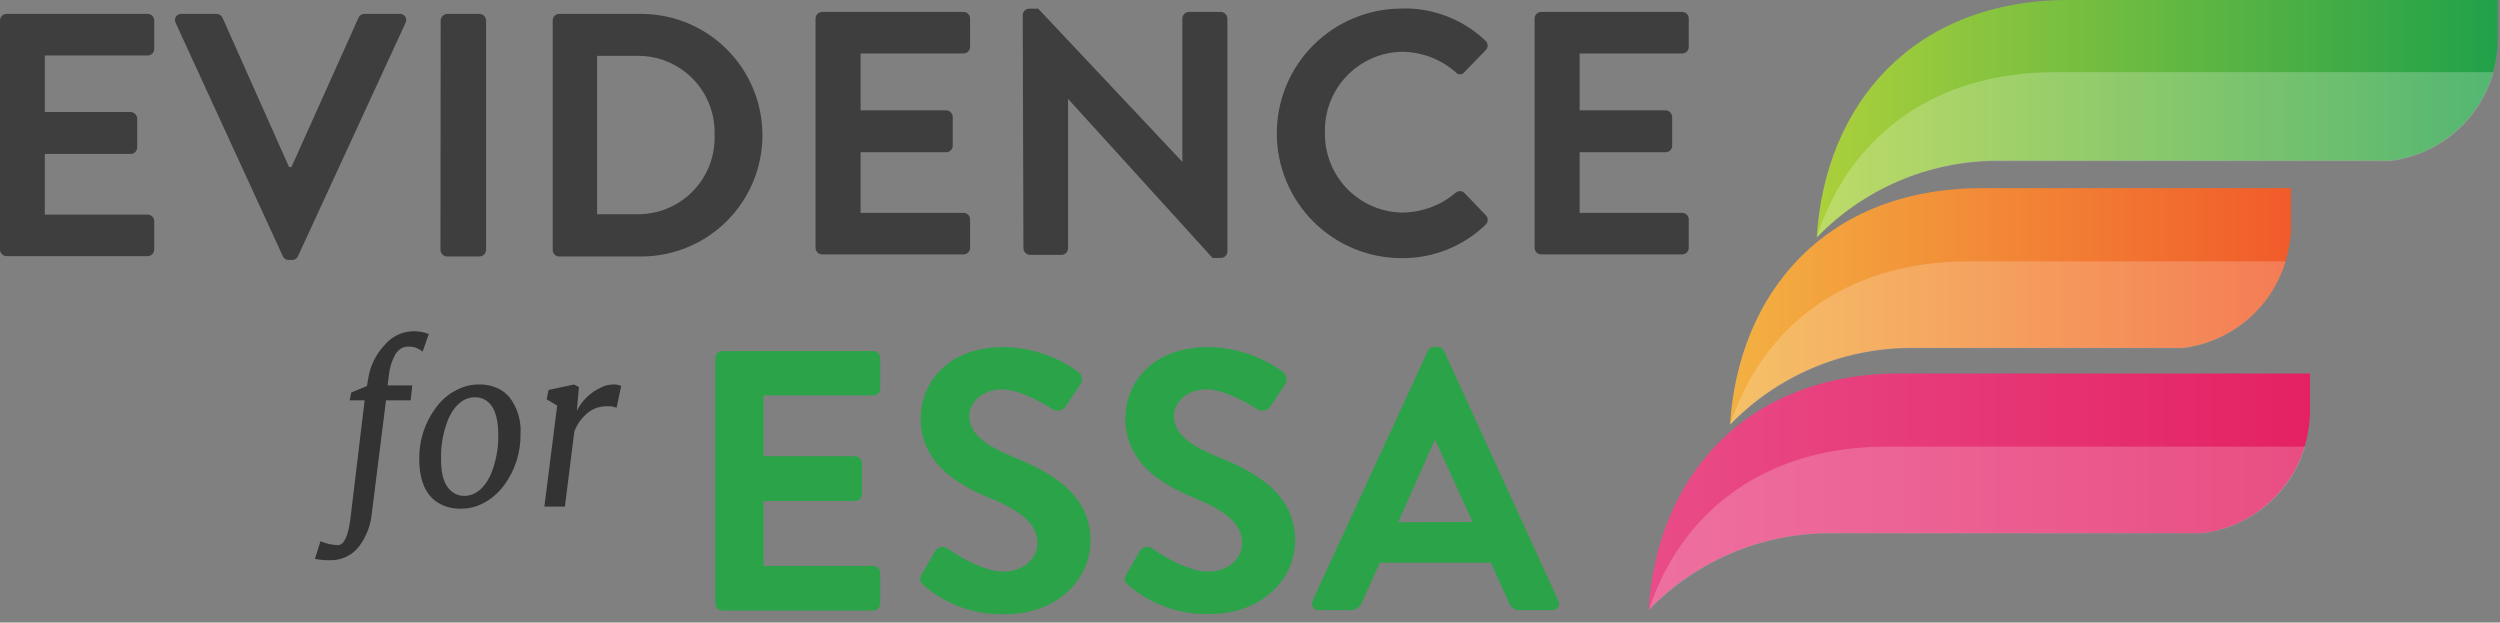 <svg width="257" height="64" viewBox="0 0 257 64" fill="none" xmlns="http://www.w3.org/2000/svg">
<rect x="0" y="0" width="257" height="64" fill="#808080" stroke="none"/>
<g clip-path="url(#clip0_37_7156)">
<path d="M0 2.104C0 1.925 0.071 1.753 0.198 1.626C0.325 1.499 0.496 1.428 0.676 1.428H15.18C15.359 1.428 15.531 1.499 15.658 1.626C15.784 1.753 15.855 1.925 15.855 2.104V5.029C15.855 5.208 15.784 5.38 15.658 5.507C15.531 5.634 15.359 5.705 15.18 5.705H4.607V11.517H13.429C13.607 11.523 13.775 11.596 13.901 11.722C14.026 11.847 14.099 12.016 14.105 12.193V15.149C14.105 15.328 14.034 15.5 13.907 15.627C13.78 15.754 13.608 15.825 13.429 15.825H4.607V22.059H15.18C15.359 22.059 15.531 22.131 15.658 22.257C15.784 22.384 15.855 22.556 15.855 22.735V25.653C15.855 25.832 15.784 26.004 15.658 26.131C15.531 26.257 15.359 26.329 15.18 26.329H0.676C0.503 26.329 0.337 26.263 0.211 26.144C0.085 26.026 0.01 25.864 0 25.691L0 2.104Z" fill="#3E3E3E"/>
<path d="M18.059 2.357C18.005 2.257 17.978 2.144 17.983 2.031C17.987 1.917 18.022 1.807 18.085 1.711C18.147 1.616 18.234 1.539 18.336 1.489C18.438 1.44 18.552 1.418 18.666 1.428H22.267C22.395 1.426 22.521 1.463 22.629 1.532C22.737 1.602 22.822 1.702 22.873 1.82L29.715 17.176H29.96L36.855 1.82C36.907 1.702 36.992 1.602 37.1 1.532C37.208 1.463 37.334 1.426 37.462 1.428H41.078C41.192 1.418 41.306 1.44 41.408 1.489C41.511 1.539 41.597 1.616 41.66 1.711C41.722 1.807 41.757 1.917 41.762 2.031C41.766 2.144 41.74 2.257 41.685 2.357L30.636 26.329C30.587 26.448 30.502 26.549 30.394 26.619C30.285 26.689 30.158 26.724 30.029 26.72H29.676C29.547 26.724 29.421 26.689 29.312 26.619C29.204 26.549 29.119 26.448 29.07 26.329L18.059 2.357Z" fill="#3E3E3E"/>
<path d="M45.302 2.104C45.307 1.926 45.38 1.758 45.506 1.632C45.631 1.507 45.8 1.434 45.977 1.428H49.294C49.472 1.434 49.64 1.507 49.766 1.632C49.891 1.758 49.964 1.926 49.97 2.104V25.691C49.964 25.869 49.891 26.037 49.766 26.163C49.64 26.288 49.472 26.361 49.294 26.367H45.954C45.777 26.361 45.608 26.288 45.483 26.163C45.357 26.037 45.284 25.869 45.279 25.691L45.302 2.104Z" fill="#3E3E3E"/>
<path d="M56.819 2.104C56.817 1.929 56.883 1.761 57.004 1.634C57.124 1.508 57.289 1.434 57.464 1.428H65.91C69.217 1.428 72.389 2.742 74.727 5.08C77.066 7.419 78.379 10.59 78.379 13.898C78.379 17.205 77.066 20.376 74.727 22.715C72.389 25.053 69.217 26.367 65.91 26.367H57.464C57.289 26.361 57.124 26.287 57.004 26.161C56.883 26.034 56.817 25.866 56.819 25.691V2.104ZM65.442 22.021C66.512 22.043 67.575 21.846 68.567 21.442C69.558 21.038 70.457 20.436 71.207 19.672C71.958 18.909 72.545 18 72.932 17.002C73.319 16.003 73.498 14.937 73.458 13.867C73.494 12.799 73.313 11.735 72.925 10.74C72.536 9.745 71.949 8.84 71.198 8.079C70.448 7.319 69.551 6.72 68.561 6.318C67.571 5.916 66.51 5.721 65.442 5.743H61.38V22.021H65.442Z" fill="#3E3E3E"/>
<path d="M83.838 1.904C83.838 1.725 83.91 1.553 84.036 1.426C84.163 1.3 84.335 1.228 84.514 1.228H99.049C99.228 1.228 99.4 1.3 99.527 1.426C99.653 1.553 99.725 1.725 99.725 1.904V4.822C99.725 5.001 99.653 5.173 99.527 5.3C99.4 5.426 99.228 5.498 99.049 5.498H88.468V11.341H97.268C97.445 11.346 97.614 11.419 97.739 11.545C97.865 11.671 97.938 11.839 97.943 12.016V14.973C97.943 15.152 97.872 15.324 97.745 15.45C97.619 15.577 97.447 15.648 97.268 15.648H88.468V21.883H99.049C99.228 21.883 99.4 21.954 99.527 22.081C99.653 22.207 99.725 22.379 99.725 22.559V25.476C99.725 25.655 99.653 25.827 99.527 25.954C99.4 26.081 99.228 26.152 99.049 26.152H84.514C84.335 26.152 84.163 26.081 84.036 25.954C83.91 25.827 83.838 25.655 83.838 25.476V1.904Z" fill="#3E3E3E"/>
<path d="M105.138 1.536C105.144 1.361 105.218 1.196 105.344 1.075C105.47 0.955 105.639 0.889 105.813 0.891H106.727L121.546 16.639V1.904C121.546 1.725 121.617 1.553 121.744 1.426C121.871 1.3 122.043 1.228 122.222 1.228H125.5C125.678 1.234 125.846 1.307 125.972 1.433C126.097 1.558 126.17 1.727 126.176 1.904V25.875C126.168 26.049 126.093 26.212 125.967 26.331C125.841 26.45 125.674 26.515 125.5 26.513H124.648L109.798 10.166V25.522C109.798 25.701 109.727 25.873 109.6 26C109.474 26.127 109.302 26.198 109.123 26.198H105.882C105.705 26.192 105.537 26.119 105.411 25.994C105.286 25.868 105.213 25.7 105.207 25.522L105.138 1.536Z" fill="#3E3E3E"/>
<path d="M144.082 0.868C145.667 0.827 147.244 1.099 148.723 1.668C150.203 2.237 151.556 3.092 152.704 4.185C152.776 4.247 152.833 4.323 152.873 4.409C152.912 4.495 152.932 4.589 152.932 4.684C152.932 4.778 152.912 4.872 152.873 4.958C152.833 5.044 152.776 5.121 152.704 5.183L150.532 7.425C150.478 7.492 150.411 7.546 150.334 7.584C150.256 7.621 150.172 7.64 150.086 7.64C150.001 7.64 149.916 7.621 149.839 7.584C149.762 7.546 149.694 7.492 149.641 7.425C148.122 6.089 146.174 5.342 144.151 5.321C143.082 5.338 142.027 5.567 141.048 5.994C140.068 6.422 139.183 7.039 138.444 7.811C137.705 8.583 137.126 9.494 136.742 10.492C136.357 11.489 136.174 12.553 136.204 13.621C136.183 14.687 136.373 15.746 136.763 16.738C137.153 17.729 137.736 18.634 138.477 19.399C139.219 20.165 140.105 20.775 141.084 21.196C142.063 21.617 143.116 21.84 144.182 21.852C146.181 21.832 148.11 21.112 149.633 19.817C149.755 19.706 149.914 19.645 150.079 19.645C150.243 19.645 150.402 19.706 150.524 19.817L152.735 22.121C152.799 22.184 152.849 22.259 152.883 22.341C152.918 22.423 152.935 22.512 152.935 22.601C152.935 22.69 152.918 22.778 152.883 22.861C152.849 22.943 152.799 23.018 152.735 23.081C150.42 25.329 147.309 26.571 144.082 26.536C140.68 26.536 137.418 25.185 135.012 22.779C132.607 20.374 131.255 17.111 131.255 13.71C131.255 10.308 132.607 7.045 135.012 4.64C137.418 2.234 140.68 0.883 144.082 0.883V0.868Z" fill="#3E3E3E"/>
<path d="M157.757 1.904C157.757 1.725 157.828 1.553 157.954 1.426C158.081 1.3 158.253 1.228 158.432 1.228H172.929C173.108 1.228 173.28 1.3 173.407 1.426C173.533 1.553 173.604 1.725 173.604 1.904V4.822C173.604 5.001 173.533 5.173 173.407 5.3C173.28 5.426 173.108 5.498 172.929 5.498H162.387V11.341H171.224C171.402 11.346 171.57 11.419 171.696 11.545C171.821 11.671 171.894 11.839 171.9 12.016V14.973C171.9 15.152 171.829 15.324 171.702 15.45C171.575 15.577 171.403 15.648 171.224 15.648H162.387V21.883H172.929C173.108 21.883 173.28 21.954 173.407 22.081C173.533 22.207 173.604 22.379 173.604 22.559V25.476C173.604 25.655 173.533 25.827 173.407 25.954C173.28 26.081 173.108 26.152 172.929 26.152H158.432C158.253 26.152 158.081 26.081 157.954 25.954C157.828 25.827 157.757 25.655 157.757 25.476V1.904Z" fill="#3E3E3E"/>
<path d="M73.534 36.809C73.534 36.618 73.61 36.434 73.746 36.299C73.881 36.164 74.064 36.088 74.256 36.088H89.766C89.957 36.088 90.141 36.164 90.276 36.299C90.412 36.434 90.488 36.618 90.488 36.809V39.927C90.488 40.118 90.412 40.302 90.276 40.437C90.141 40.572 89.957 40.648 89.766 40.648H78.487V46.898H87.9C88.088 46.91 88.265 46.989 88.398 47.122C88.531 47.255 88.611 47.432 88.622 47.62V50.784C88.622 50.975 88.546 51.159 88.41 51.294C88.275 51.429 88.091 51.505 87.9 51.505H78.487V58.178H89.766C89.957 58.178 90.141 58.254 90.276 58.389C90.412 58.525 90.488 58.708 90.488 58.9V62.04C90.488 62.231 90.412 62.415 90.276 62.55C90.141 62.686 89.957 62.762 89.766 62.762H74.256C74.064 62.762 73.881 62.686 73.746 62.55C73.61 62.415 73.534 62.231 73.534 62.04V36.809Z" fill="#2BA349"/>
<path d="M94.757 59.03L96.131 56.665C96.193 56.556 96.278 56.462 96.379 56.388C96.481 56.314 96.597 56.263 96.719 56.238C96.842 56.212 96.969 56.213 97.091 56.241C97.213 56.268 97.329 56.321 97.429 56.397C97.621 56.512 100.707 58.761 103.18 58.761C105.161 58.761 106.65 57.464 106.65 55.828C106.65 53.886 105.015 52.55 101.813 51.221C98.227 49.77 94.649 47.49 94.649 42.99C94.649 39.596 97.168 35.673 103.226 35.673C105.969 35.725 108.63 36.618 110.85 38.23C111.04 38.372 111.169 38.581 111.211 38.815C111.254 39.048 111.207 39.289 111.081 39.489L109.63 41.662C109.512 41.899 109.306 42.08 109.056 42.166C108.806 42.253 108.532 42.237 108.294 42.123C107.986 41.931 105.092 40.026 102.996 40.026C100.899 40.026 99.64 41.478 99.64 42.691C99.64 44.48 101.053 45.701 104.14 46.96C107.833 48.473 112.102 50.676 112.102 55.598C112.102 59.522 108.708 63.146 103.333 63.146C100.265 63.237 97.274 62.177 94.949 60.174C94.603 59.829 94.442 59.637 94.757 59.03Z" fill="#2BA349"/>
<path d="M115.795 59.03L117.169 56.665C117.231 56.556 117.316 56.462 117.417 56.388C117.519 56.314 117.635 56.263 117.758 56.238C117.88 56.212 118.007 56.213 118.129 56.241C118.252 56.268 118.367 56.321 118.467 56.397C118.659 56.512 121.746 58.761 124.218 58.761C126.199 58.761 127.689 57.464 127.689 55.828C127.689 53.886 126.053 52.55 122.851 51.221C119.266 49.77 115.688 47.49 115.688 42.99C115.688 39.596 118.206 35.673 124.264 35.673C127.007 35.725 129.668 36.618 131.889 38.23C132.078 38.372 132.207 38.581 132.25 38.815C132.292 39.048 132.246 39.289 132.119 39.489L130.668 41.662C130.55 41.899 130.344 42.08 130.094 42.166C129.844 42.253 129.57 42.237 129.332 42.123C129.025 41.931 126.13 40.026 124.034 40.026C121.938 40.026 120.678 41.478 120.678 42.691C120.678 44.48 122.091 45.701 125.178 46.96C128.871 48.45 133.14 50.653 133.14 55.575C133.14 59.498 129.746 63.123 124.372 63.123C121.304 63.214 118.313 62.154 115.987 60.151C115.641 59.829 115.45 59.637 115.795 59.03Z" fill="#2BA349"/>
<path d="M134.922 61.771L146.777 36.088C146.829 35.96 146.919 35.852 147.034 35.777C147.149 35.701 147.284 35.663 147.422 35.665H147.806C147.944 35.657 148.082 35.693 148.198 35.769C148.314 35.846 148.403 35.957 148.451 36.088L160.191 61.733C160.247 61.839 160.274 61.959 160.269 62.08C160.263 62.2 160.226 62.317 160.16 62.418C160.094 62.519 160.002 62.601 159.894 62.654C159.786 62.708 159.666 62.732 159.546 62.723H156.229C155.985 62.736 155.745 62.668 155.544 62.529C155.344 62.39 155.196 62.188 155.123 61.956L153.257 57.84H141.855L139.989 61.956C139.909 62.183 139.759 62.38 139.56 62.518C139.362 62.656 139.125 62.727 138.884 62.723H135.567C135.452 62.728 135.337 62.703 135.234 62.652C135.131 62.6 135.043 62.523 134.979 62.427C134.914 62.332 134.875 62.221 134.865 62.107C134.855 61.992 134.874 61.876 134.922 61.771ZM151.384 53.655L147.575 45.301H147.46L143.729 53.686L151.384 53.655Z" fill="#2BA349"/>
<path d="M37.485 41.155H35.949L36.111 40.349L37.723 39.681L37.854 38.913C38.049 37.625 38.633 36.428 39.527 35.481C39.875 35.056 40.309 34.709 40.8 34.463C41.29 34.217 41.828 34.078 42.376 34.053C42.958 34.03 43.538 34.127 44.081 34.337L43.443 36.149L43.198 35.972C42.865 35.751 42.476 35.631 42.077 35.627C41.758 35.608 41.441 35.688 41.171 35.857C40.941 36.025 40.75 36.239 40.61 36.487C40.248 37.162 40.029 37.904 39.965 38.667L39.85 39.62H42.384L42.215 41.155H39.681L38.23 52.719C38.12 54.001 37.643 55.225 36.855 56.243C36.502 56.68 36.051 57.029 35.539 57.262C35.028 57.495 34.469 57.606 33.907 57.587C33.392 57.601 32.876 57.554 32.371 57.448L32.947 55.636C33.51 55.882 34.115 56.02 34.728 56.043C35.348 56.043 35.775 55.168 36.011 53.417L37.485 41.155Z" fill="#333333"/>
<path d="M45.563 51.959C43.919 51.262 43.098 49.658 43.098 47.144C43.079 45.281 43.666 43.462 44.772 41.961C45.45 40.995 46.402 40.255 47.505 39.835C48.072 39.62 48.673 39.514 49.279 39.52C49.882 39.512 50.48 39.627 51.037 39.858C51.552 40.075 52.009 40.409 52.373 40.833C53.193 41.912 53.596 43.25 53.51 44.603C53.544 46.492 52.955 48.34 51.836 49.862C51.146 50.823 50.195 51.564 49.094 51.997C48.526 52.202 47.925 52.303 47.321 52.296C46.718 52.304 46.12 52.189 45.563 51.959ZM46.714 50.715C47.033 50.894 47.393 50.984 47.758 50.976C48.15 50.977 48.534 50.873 48.872 50.676C49.217 50.479 49.522 50.219 49.77 49.908C50.045 49.56 50.275 49.178 50.454 48.772C50.992 47.468 51.254 46.067 51.221 44.657C51.221 42.798 50.761 41.608 49.839 41.086C49.518 40.915 49.158 40.831 48.795 40.84C48.408 40.836 48.026 40.934 47.689 41.124C47.344 41.321 47.039 41.582 46.791 41.892C46.516 42.241 46.287 42.623 46.108 43.029C45.569 44.332 45.307 45.734 45.34 47.144C45.314 48.987 45.775 50.177 46.722 50.715H46.714Z" fill="#333333"/>
<path d="M57.279 41.693L56.197 41.048L56.389 40.088L58.999 39.528L59.514 39.788L59.299 42.23C59.826 41.17 60.702 40.325 61.779 39.835C62.127 39.656 62.509 39.554 62.9 39.535C63.226 39.493 63.558 39.541 63.86 39.673L63.384 41.915C63.099 41.799 62.792 41.746 62.485 41.762C62.135 41.756 61.786 41.8 61.449 41.892C61.14 41.988 60.847 42.13 60.581 42.315C59.886 42.83 59.354 43.533 59.045 44.342L58.07 52.081H55.959L57.279 41.693Z" fill="#333333"/>
<path d="M245.703 16.508C248.747 16.133 251.549 14.659 253.585 12.365C255.62 10.071 256.749 7.113 256.759 4.046V0H212.687C196.562 0 187.586 10.842 186.765 24.409C189.146 21.944 191.993 19.977 195.141 18.621C198.288 17.265 201.673 16.546 205.1 16.508H245.703Z" fill="url(#paint0_linear_37_7156)"/>
<path d="M232.55 19.341H203.772C187.648 19.341 178.687 30.145 177.85 43.689V43.635C180.232 41.177 183.077 39.215 186.222 37.862C189.366 36.51 192.748 35.795 196.171 35.758H224.403C226.834 35.459 229.125 34.46 230.998 32.883C232.871 31.305 234.245 29.218 234.953 26.874C235.304 25.718 235.493 24.519 235.514 23.311V19.341H232.55Z" fill="url(#paint1_linear_37_7156)"/>
<path opacity="0.9" d="M245.703 16.562C248.183 16.262 250.517 15.232 252.412 13.604C254.306 11.976 255.675 9.823 256.345 7.417H211.328C198.275 7.417 189.928 14.512 186.757 24.401C189.134 21.958 191.969 20.008 195.101 18.662C198.233 17.317 201.6 16.603 205.008 16.562H245.703Z" fill="white" fill-opacity="0.25"/>
<path opacity="0.8" d="M231.306 26.874H202.352C189.391 26.874 181.044 33.892 177.85 43.689C180.232 41.226 183.08 39.26 186.227 37.905C189.374 36.55 192.759 35.833 196.186 35.796H224.419C226.851 35.491 229.142 34.486 231.013 32.901C232.883 31.317 234.252 29.223 234.953 26.874H231.291H231.306Z" fill="white" fill-opacity="0.25"/>
<path d="M234.546 38.391H195.387C179.263 38.391 170.303 49.194 169.466 62.739V62.685C171.847 60.226 174.693 58.264 177.837 56.912C180.982 55.56 184.363 54.844 187.786 54.807H226.369C228.8 54.506 231.091 53.504 232.962 51.924C234.834 50.344 236.206 48.254 236.911 45.908C237.262 44.752 237.451 43.553 237.472 42.345V38.391H234.546Z" fill="url(#paint2_linear_37_7156)"/>
<path opacity="0.8" d="M233.31 45.908H194.005C181.045 45.908 172.698 52.926 169.504 62.723C171.886 60.26 174.733 58.294 177.881 56.939C181.028 55.584 184.413 54.867 187.84 54.83H226.423C228.858 54.528 231.152 53.524 233.026 51.94C234.899 50.355 236.271 48.259 236.973 45.908H233.31Z" fill="white" fill-opacity="0.25"/>
</g>
<defs>
<linearGradient id="paint0_linear_37_7156" x1="186.765" y1="12.201" x2="256.759" y2="12.201" gradientUnits="userSpaceOnUse">
<stop stop-color="#ABD03B"/>
<stop offset="1" stop-color="#21A149"/>
</linearGradient>
<linearGradient id="paint1_linear_37_7156" x1="177.85" y1="31.534" x2="235.529" y2="31.534" gradientUnits="userSpaceOnUse">
<stop stop-color="#F3B142"/>
<stop offset="1" stop-color="#F15B2A"/>
</linearGradient>
<linearGradient id="paint2_linear_37_7156" x1="169.504" y1="50.561" x2="237.526" y2="50.561" gradientUnits="userSpaceOnUse">
<stop stop-color="#E94C88"/>
<stop offset="1" stop-color="#E42163"/>
</linearGradient>
<clipPath id="clip0_37_7156">
<rect width="256.759" height="63.146" fill="white"/>
</clipPath>
</defs>
</svg>
